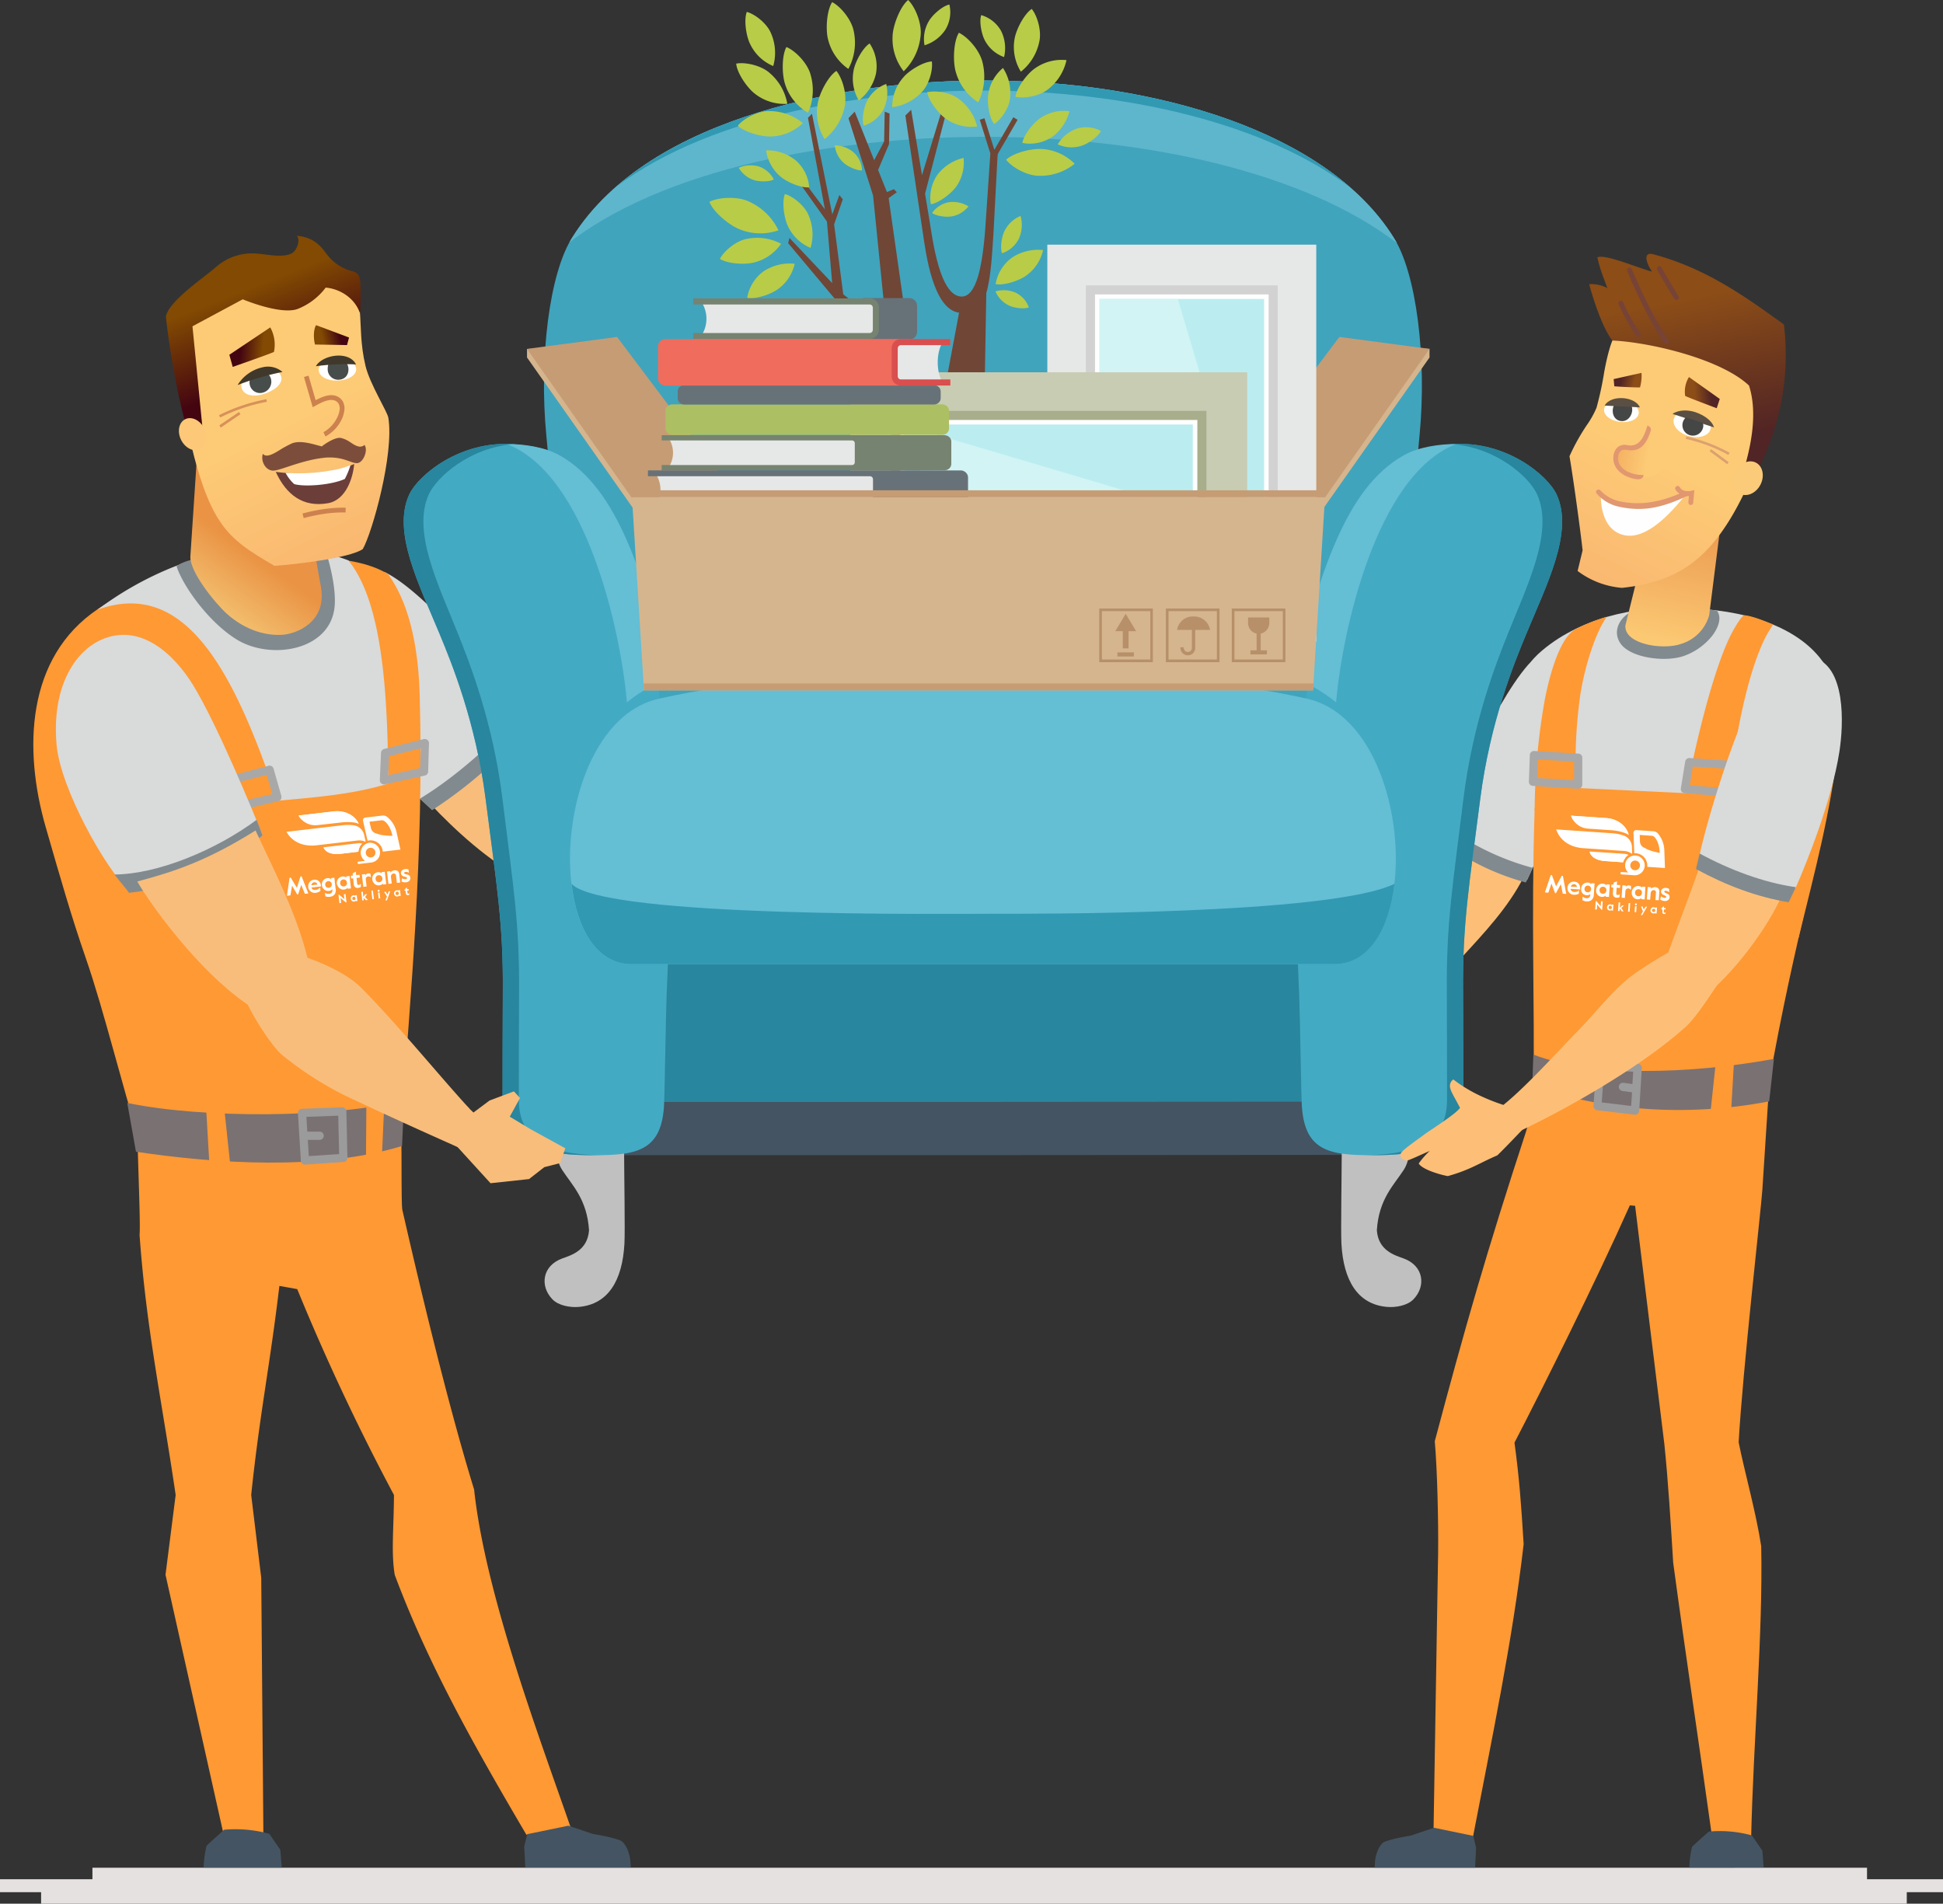 <svg xmlns="http://www.w3.org/2000/svg" xmlns:xlink="http://www.w3.org/1999/xlink" viewBox="0 0 743.09 728.11"><rect x="0" y="0" width="743.09" height="728.11" fill="#333333" stroke="none"/><defs><style>.cls-1{fill:#e5e1e0;}.cls-1,.cls-10,.cls-11,.cls-12,.cls-13,.cls-14,.cls-15,.cls-17,.cls-18,.cls-19,.cls-2,.cls-20,.cls-21,.cls-22,.cls-23,.cls-24,.cls-25,.cls-26,.cls-27,.cls-28,.cls-29,.cls-3,.cls-30,.cls-31,.cls-32,.cls-33,.cls-34,.cls-35,.cls-36,.cls-37,.cls-38,.cls-39,.cls-4,.cls-40,.cls-41,.cls-42,.cls-43,.cls-44,.cls-45,.cls-46,.cls-47,.cls-48,.cls-49,.cls-5,.cls-54,.cls-58,.cls-59,.cls-6,.cls-60,.cls-61,.cls-62,.cls-63,.cls-64,.cls-7,.cls-8,.cls-9{fill-rule:evenodd;}.cls-2{fill:#fdbf78;}.cls-3{fill:#d9dada;}.cls-4{fill:#818a8f;}.cls-5{fill:#f93;}.cls-6{fill:#445462;}.cls-7{fill:url(#Adsız_degrade);}.cls-8{fill:url(#Adsız_degrade_8);}.cls-52,.cls-9{fill:#fefefe;}.cls-10{fill:url(#Adsız_degrade_6);}.cls-11{fill:#fccb79;}.cls-12{fill:#764336;}.cls-13{fill:#e19770;}.cls-14{fill:url(#Adsız_degrade_4);}.cls-15,.cls-16{fill:#dca070;}.cls-17{fill:#5a4f42;}.cls-18{fill:#454646;}.cls-19{fill:url(#Adsız_degrade_6-2);}.cls-20{fill:url(#Adsız_degrade_6-3);}.cls-21{fill:#a8a8a9;}.cls-22{fill:#7a7172;}.cls-23{fill:#9b9b9c;}.cls-24{fill:#f8bd7a;}.cls-25{fill:url(#Adsız_degrade_7);}.cls-26{fill:url(#Adsız_degrade_8-2);}.cls-27,.cls-66{fill:#fff;}.cls-28{fill:#474d4a;}.cls-29{fill:#6b3e39;}.cls-30{fill:#d89159;}.cls-31{fill:#40382a;}.cls-32{fill:url(#Adsız_degrade_11);}.cls-33{fill:url(#Adsız_degrade_11-2);}.cls-34{fill:url(#Adsız_degrade_11-3);}.cls-35{fill:#fdc878;}.cls-36{fill:#7d4d3b;}.cls-37{fill:#cc814e;}.cls-38{fill:#40a4bd;}.cls-39{fill:#5eb6cc;}.cls-40{fill:#3299b3;}.cls-41{fill:#28869e;}.cls-42{fill:silver;}.cls-43{fill:#43aac4;}.cls-44{fill:#64bed4;}.cls-45{fill:#d5b58e;}.cls-46{fill:#c69c74;}.cls-47{fill:#704636;}.cls-48{fill:#cac4ba;}.cls-49{fill:#b8cc48;}.cls-50,.cls-58{fill:#e6e7e7;}.cls-51{fill:#d2d2d3;}.cls-53{fill:#bbedf0;}.cls-54{fill:#d2f4f5;}.cls-55{fill:#c8ccb3;}.cls-56{fill:#a8ae8c;}.cls-57,.cls-60{fill:#677278;}.cls-59{fill:#768370;}.cls-61{fill:#adbf63;}.cls-62{fill:#f06c5d;}.cls-63{fill:#d94e4e;}.cls-64{fill:#b7906a;}.cls-65{isolation:isolate;}</style><linearGradient id="Adsız_degrade" x1="645.7" y1="528.9" x2="635.91" y2="482.41" gradientTransform="matrix(1, 0, 0, -1, 0, 727.89)" gradientUnits="userSpaceOnUse"><stop offset="0" stop-color="#eb9a50"/><stop offset="1" stop-color="#fcc973"/></linearGradient><linearGradient id="Adsız_degrade_8" x1="598.45" y1="484.96" x2="634.56" y2="554.42" gradientTransform="matrix(1, 0, 0, -1, 0, 727.89)" gradientUnits="userSpaceOnUse"><stop offset="0" stop-color="#f8b06e"/><stop offset="1" stop-color="#fdcb76"/></linearGradient><linearGradient id="Adsız_degrade_6" x1="659.39" y1="536.97" x2="640.23" y2="636.3" gradientTransform="matrix(1, 0, 0, -1, 0, 727.89)" gradientUnits="userSpaceOnUse"><stop offset="0" stop-color="#512425"/><stop offset="0.22" stop-color="#512425"/><stop offset="0.77" stop-color="#8c4d17"/><stop offset="1" stop-color="#8c4d17"/></linearGradient><linearGradient id="Adsız_degrade_4" x1="619.18" y1="556.82" x2="630.9" y2="554.64" gradientTransform="matrix(1, 0, 0, -1, 0, 727.89)" gradientUnits="userSpaceOnUse"><stop offset="0" stop-color="#f5b262"/><stop offset="1" stop-color="#fdcb76"/></linearGradient><linearGradient id="Adsız_degrade_6-2" x1="656.79" y1="578.25" x2="645.57" y2="577.17" xlink:href="#Adsız_degrade_6"/><linearGradient id="Adsız_degrade_6-3" x1="618.16" y1="583.91" x2="627.29" y2="581.44" xlink:href="#Adsız_degrade_6"/><linearGradient id="Adsız_degrade_7" x1="93.41" y1="518.09" x2="74.95" y2="492.39" gradientTransform="matrix(1, 0, 0, -1, 0, 727.89)" gradientUnits="userSpaceOnUse"><stop offset="0" stop-color="#ea9344"/><stop offset="1" stop-color="#f4ca79"/></linearGradient><linearGradient id="Adsız_degrade_8-2" x1="147.22" y1="496.98" x2="110.23" y2="569.83" xlink:href="#Adsız_degrade_8"/><linearGradient id="Adsız_degrade_11" x1="88.95" y1="595.88" x2="103.99" y2="594.29" gradientTransform="matrix(1, 0, 0, -1, 0, 727.89)" gradientUnits="userSpaceOnUse"><stop offset="0" stop-color="#440511"/><stop offset="0.21" stop-color="#440511"/><stop offset="0.77" stop-color="#824a02"/><stop offset="1" stop-color="#824a02"/></linearGradient><linearGradient id="Adsız_degrade_11-2" x1="132.13" y1="601.09" x2="120.58" y2="598.13" xlink:href="#Adsız_degrade_11"/><linearGradient id="Adsız_degrade_11-3" x1="111.75" y1="573.9" x2="89.57" y2="630.34" xlink:href="#Adsız_degrade_11"/></defs><title>Varlık 1</title><g id="katman_2" data-name="katman 2"><g id="katman_1-2" data-name="katman 1"><g id="People"><g id="_6" data-name=" 6"><polygon class="cls-1" points="743.09 723.71 729.24 723.71 729.24 728.11 15.72 728.11 15.72 723.71 0 723.71 0 718.76 35.35 718.76 35.35 714.36 714.03 714.36 714.03 718.76 743.09 718.76 743.09 723.71"/><path class="cls-2" d="M508.35,402.48l-5.94,4.89c-1.52,1.51-4.07,6.62-5.46,7.64-6.75,3.81-12.86,8.15-21.09,11.41-2.63-.14-10-1.38-11.59-3.59a32.09,32.09,0,0,1,3.66-5.23c-2.15,1.19-7.4,4.45-8.28,4.59-2.26-.05-3-1.53-2.54-2.61.68-1.54,6.76-6.68,8.22-8.08,3.58-3.42,8.51-6.43,11.2-9a3.69,3.69,0,0,0-.58-1.82c-1.82-1.34-4.41-2.26-5.62-3.08-1.59-1.09-1.54-2.29-1.49-3.57,3,.32,10.42.76,15.88,1.17,5.66.42,8.39,1.52,12.23,2.35l7.8-7.34Z"/><path class="cls-3" d="M656.57,233.47c-20.84-2.52-41.47-.64-59.16,9.87-3.65,2.17-9.21,6.24-11.77,9.66-9.46,25.58-1.46,61.92,3.77,94.38-.15,23.64-.11,47.78.15,71.9,25.2,8.84,54.23,2.79,84.42.7,3.34-36.53,13-53.15,18.21-81.78,2.71-14.94,14-49.18,10.53-71.34C699.35,245.43,677.6,236,656.57,233.47Z"/><path class="cls-4" d="M656.7,233.65a127.29,127.29,0,0,0-19.93-2.49,118.09,118.09,0,0,0-11.92,2.41c-5.21,2-8.52,7.79-5,12.68,4,5.51,17.33,7.11,24.28,4.58a24.19,24.19,0,0,0,10.64-7.6C657.09,240.26,658.61,236.37,656.7,233.65Z"/><path class="cls-5" d="M687.85,358.73C694,333.58,700.1,311,703,285.32l-24.1,60.1Z"/><path class="cls-2" d="M582.75,335.39c-5.82,11.57-15.23,21.55-24,31.07l-19-12.53c3.16-8.59,8-22.47,13.24-33.33C559,322.62,572.55,326.86,582.75,335.39Z"/><path class="cls-3" d="M586.87,251.76c-7.59,27.87,5.1,57.79,6.27,64.12-3.38,8.46-8.26,18.86-9.13,20.72-13.74-2.42-27.62-10.12-34.18-17.61C555.3,306.76,573.84,263.64,586.87,251.76Z"/><path class="cls-5" d="M654.71,702.16l15,.84c.86-37.45,4.53-77.89,3.86-111.6-2-13.09-6.48-28.91-8.63-39.75,1.52-27.46,8.63-89.7,9.07-96.67l2.8-43.25-56.9.18,2.06,49,3.37.28,11.17,91c1.5,14.43,2.46,30.37,3.39,45.46C644.73,633.51,649.61,665.53,654.71,702.16Z"/><path class="cls-5" d="M634.89,411.91l-.78,48.92-10.67-.07c-12.87,28.94-34.16,71.62-44.23,91,1.91,14.22,2.55,23.58,3.5,38.83-4.24,37-12.34,75.22-19.49,112.54l-15-1.12L550,594.24c.15-12.47-.32-32.15-1.28-43,11.57-43.51,19.9-72.67,34.92-118.5,2.28-7.41,2.64-14.15,3.25-21.43Z"/><path class="cls-5" d="M586.92,309.17c-1.39,45.17.06,69.94-.44,111.26,24.69,15.51,54.75,12.93,88,5.7,5.39-32,9.86-52.09,15.25-75.78C678.9,336.77,673,323.51,667.6,304.46L597,301.09Z"/><path class="cls-2" d="M499.85,410.71c18.29-10.92,36.44-18.36,51.62-35.07a122,122,0,0,0,11.19-15,31.2,31.2,0,0,0-19.16-12c-3.72,2.46-8.94,5.68-12,8.41-7,6.24-12.85,13.53-20.6,23.36s-9.13,11.3-17.18,19C493.27,403.84,496.26,409.06,499.85,410.71Z"/><path class="cls-5" d="M614.55,235.87a69.2,69.2,0,0,0-12.17,4.88c-6.43,3.71-10.3,20-11.66,27.3a248.57,248.57,0,0,0-3.8,42l16.93-.91c-1.66-11.05-1.82-25.36.29-41.7,1.2-9.33,5.26-24.39,10.41-31.59Zm63.56,3c-1.92-.77-7.78-3.39-11.16-3.55-1.32,1-3.13,4.11-3.9,5.46-8.43,14.71-17.14,54.6-19.19,69l16.52,1c1.63-18.08,6.25-50.06,14.84-67.09C675.9,242.37,677.38,240,678.11,238.87Z"/><path class="cls-6" d="M525.89,711.6c.22-1.76,1-5.06,3.13-6.93,2.61-1.37,10.48-2.6,10.48-2.6l8.94-3,15,3.1,1.08,4.51c-.14,2.4-.26,5.1-.38,7.63h-38.4Z"/><path class="cls-6" d="M540.06,702.43l4.17,6.85h3.66l-5.51-7.62-2.32.77Zm5-1.67,2.16-.79,8.76,9.31h-5.37Z"/><path class="cls-6" d="M646.09,714.3a36.91,36.91,0,0,1,1-7.9c1.84-1.85,4.19-3.81,6.38-5.86A45.88,45.88,0,0,1,670,702l4,5.82.51,6.46Z"/><path class="cls-6" d="M667.89,705.46c-6.51-1.5-10-1.73-15.68-.28l3.14-2.87a31.24,31.24,0,0,1,11.79.82Z"/><path class="cls-7" d="M621.63,239.19l10.86-43.85,27-6.1-5.81,46a15.92,15.92,0,0,1-10.9,11.08C635.74,248.7,621.06,246.37,621.63,239.19Z"/><path class="cls-8" d="M600.25,174.48c.89,5.37,1.93,12.43,2.85,19.17.9,6.52,1.7,12.73,2.16,16.84l-1.91,7.89a32.43,32.43,0,0,0,17,6.46c23.4-2.6,37.74-12.1,52.35-49.26,5.48-33.63-10.52-53.45-44.45-52.43-5.84.49-8.89,1.57-11.24,6.31-1.38,2.81-2.77,8.71-3.53,13.1a125.21,125.21,0,0,1-2.9,13.39A34.43,34.43,0,0,1,607,162.4,80.68,80.68,0,0,0,600.25,174.48Z"/><path class="cls-9" d="M644.7,189.17c-4.76,1.75-8.34,3.71-16.37,4.52-5.82.59-10.53-.54-16.09-4,0,0-.59,12.93,8.93,15C629.54,206.52,638.75,196.63,644.7,189.17Z"/><path class="cls-10" d="M668.89,147.45c-10.87-10.21-37.79-16.52-52.22-17.21-2.68-3.06-6.35-12.12-8.9-21.55a13,13,0,0,1,6.93,1.49c-1.05-3.18-2.69-6.57-3.8-11.78,3.25-1.29,15.81,4.22,20.91,5.47-2-2.82-3.82-7.77.52-6.61,21,5.57,36.76,17.43,49.92,26.84a95.87,95.87,0,0,1-10,55.58l-5.3-.05C669.91,169.75,672.15,157.48,668.89,147.45Z"/><path class="cls-11" d="M665.3,188.78c2.61,1.45,6.15,0,7.9-3.26s1.07-7.06-1.54-8.51-6.15,0-7.91,3.27S662.69,187.33,665.3,188.78Z"/><path class="cls-12" d="M626.41,128.9a.87.87,0,0,1-.63-.4A80.52,80.52,0,0,1,619,116.28a.94.94,0,0,1,1.73-.73,78.38,78.38,0,0,0,6.56,11.91.92.92,0,0,1-.24,1.28h0a.86.86,0,0,1-.66.15Zm10.79,2.63a1,1,0,0,0,.67-.16.93.93,0,0,0,.26-1.28l0,0c-7.31-10.59-13.88-26.85-14-27a.94.94,0,1,0-1.8.53.78.78,0,0,0,.05.14c.08.19,6.73,16.66,14.17,27.43a1,1,0,0,0,.63.4Zm3.8-16.79a.92.92,0,0,1-.66-.44c-5.64-9.3-6.54-11.07-6.58-11.14a1,1,0,0,1,.43-1.26.93.93,0,0,1,1.25.42h0c0,.09,1,1.92,6.5,11a.93.93,0,0,1-.3,1.28.9.9,0,0,1-.64.13Z"/><path class="cls-13" d="M619.24,193.82a15.63,15.63,0,0,1-8.63-5.08.94.94,0,0,1,.16-1.31h0a.93.93,0,0,1,1.32.18h0a14.54,14.54,0,0,0,7.81,4.23c7,1.38,13.74.43,21.08-2.49.91-.36,1.84-.76,2.78-1.19a1.73,1.73,0,0,1,1.52.07.86.86,0,0,1,.21,1.2,1,1,0,0,1-.21.21c-1,.5-2.47,1.17-3.41,1.56C634,194.46,627.5,195.6,619.24,193.82Z"/><path class="cls-13" d="M646.5,193.13a.94.94,0,0,1-.79-1l.21-2.41a5.3,5.3,0,0,1-5.15-2.49.94.94,0,0,1,1.65-.9c1.16,2.13,4.28,1.41,4.31,1.41l1.26-.3-.42,4.86a.93.93,0,0,1-1,.85Z"/><path class="cls-14" d="M630.71,163.15c-1.41,4.65-2.34,9.21-8.61,8-2.46-.48-3.87,1.16-4.12,3.3-.91,7.78,11.83,10.12,16.12,6.44,1.64-1.4,3.87-6.78,3.84-13Z"/><path class="cls-13" d="M625.55,183.23a14,14,0,0,1-3.35-1,9.93,9.93,0,0,1-3.5-2.51,6.79,6.79,0,0,1-1.63-5.39,4,4,0,0,1,.08-.5,4.81,4.81,0,0,1,1.5-2.75,4,4,0,0,1,3.2-.91l.43.07c4.88,1,6.56-3.5,7.79-7.53,1.4.76,1.55,1.28,1,2.77-1.49,4.15-3.68,7.67-9.17,6.56h-.29a2.21,2.21,0,0,0-1.78.47,3,3,0,0,0-.9,1.72.76.76,0,0,1-.06.36,5,5,0,0,0,1.2,4,8.18,8.18,0,0,0,2.86,2,13,13,0,0,0,3.78,1c.47.06,1.43.08,1.89.09C628.39,183.31,626.82,183.46,625.55,183.23Z"/><path class="cls-15" d="M661,174a61.29,61.29,0,0,0-16.28-6.14l.21-.94a62.93,62.93,0,0,1,16.56,6.25Z"/><rect class="cls-16" x="657" y="170.49" width="0.96" height="8.37" transform="translate(126.43 599.85) rotate(-53.56)"/><path class="cls-9" d="M654.18,164.18c-.73,2.54-4.45,3.71-8.32,2.61s-6.43-4.06-5.7-6.6,3.91-3.48,7.78-2.37S654.9,161.64,654.18,164.18Z"/><path class="cls-9" d="M626.71,158.1c-.25,2.23-3.43,3.71-7.09,3.28s-6.41-2.58-6.15-4.81,3.43-3.71,7.09-3.29S627,155.86,626.71,158.1Z"/><path class="cls-17" d="M655.52,163.46l-15.88-5.16c2.49-1.69,6.1-1.57,8.85-.62S654.61,160.56,655.52,163.46Z"/><path class="cls-18" d="M644.77,159.64a4,4,0,1,0,6.52,4.05,3.75,3.75,0,0,0,0-1.91Z"/><path class="cls-18" d="M617.36,154.73c-1.25,2.5-.48,5.89,2.55,6.3s5-3.11,4.1-5.67A21,21,0,0,1,617.36,154.73Z"/><path class="cls-17" d="M627.16,155.81l-13.47-.69C616.14,150.79,625.44,151.64,627.16,155.81Z"/><path class="cls-19" d="M657.72,152.58l-1.17,3.56s-9.95-3.72-12.06-4.7a10.61,10.61,0,0,1,1.44-7.23Z"/><path class="cls-20" d="M617.13,145l.25,2.75s5,.4,9.83.44a16.67,16.67,0,0,0,.58-5.58Z"/><path class="cls-21" d="M602,291.3l-13.84-.83-.26,7.09,14.1.89V291.3Zm-15.26-4.07,16.92,1h0a1.56,1.56,0,0,1,1.48,1.56V300.2a1.58,1.58,0,0,1-1.67,1.47l-17.29-1.1a1.56,1.56,0,0,1-1.47-1.62l.37-10.27a1.58,1.58,0,0,1,1.68-1.45Z"/><path class="cls-21" d="M646.17,289.93l16.66,1.12a1.55,1.55,0,0,1,1.45,1.64v0L663,303.37a1.59,1.59,0,0,1-1.75,1.39l-17-1.39a1.55,1.55,0,0,1-1.42-1.67v-.14l1.66-10.3a1.61,1.61,0,0,1,1.67-1.33ZM661,294.08l-13.59-.91-1.16,7.2,13.86,1.14Z"/><path class="cls-22" d="M586,415.24c25.77,9.21,57.91,12.29,90.62,6L678.43,405c-32.13,5.89-70.12,6.94-92-1.66Z"/><path class="cls-4" d="M551.78,314.69l-2.36,5.55a93.93,93.93,0,0,0,34.12,17.28l2.65-5.59C574.13,328.74,561.27,322.65,551.78,314.69Z"/><polygon class="cls-5" points="663.13 406.5 661.84 428.78 653.67 430.06 656.23 406.01 663.13 406.5"/><polygon class="cls-5" points="601.88 403.77 602.04 425.74 595.95 424.61 594.99 403.29 601.88 403.77"/><path class="cls-23" d="M627.9,408.52l-1,16.35a1.57,1.57,0,0,1-1.66,1.47h-.1l-14.35-1.71a1.58,1.58,0,0,1-1.38-1.72l1.12-15.23a1.57,1.57,0,0,1,1.68-1.46l14.23.65a1.58,1.58,0,0,1,1.5,1.63h0ZM623.83,423l.33-5.23-3.66-.51a1.57,1.57,0,0,1,.38-3.12h0l3.43.48.3-4.72-11.14-.5-.9,12.25Z"/><path class="cls-5" d="M594.8,315.91l56.65,1.6-1.35,40.3c-22.93,14.45-41.1,10.2-55.35-2.48Z"/><path class="cls-2" d="M683.72,336.79c-4.9,15.36-20.94,35.51-30,42.59-3.64.43-13.58-5-17.48-9.93,5.94-17.28,11.55-30.8,15-41.8C659.53,331.37,674.65,335.35,683.72,336.79Z"/><path class="cls-3" d="M693.13,251.38c12.92,3,12,25.6,10.32,36.23-2.89,18.54-12.46,42.32-16.81,52.21-10.19,1.16-25.83-2.6-37.49-8.81,2.76-14.8,12.34-45.18,19.05-59.58C673.8,259.39,681.9,248.74,693.13,251.38Z"/><path class="cls-4" d="M650,326.44c-.58,2.49-1,4.53-1.38,5.93,11.45,6.26,23.44,10.76,35.44,12.71l2.76-5.76C674.48,337.6,661.33,332.6,650,326.44Z"/><path class="cls-2" d="M579.81,433.28c19.31-9,47.83-25.26,64.65-40.33,4.19-3.75,9.16-11.69,12.24-16.13-3.08-5.46-9.46-10.48-17.82-12.94a144.57,144.57,0,0,0-14.11,8.8c-7.58,5.49-12.86,12.88-21.57,21.86s-20.23,21.81-29,28.68C573.27,427.5,576.41,431.26,579.81,433.28Z"/><path class="cls-24" d="M223.46,312.73c-6.82-13.45-22.82-36.5-33.09-50.76-9.32,11.07-26.29,27.72-34.71,35.21,12.09,15.3,45.61,49.51,67.3,43.24C228.33,334.3,228,321.66,223.46,312.73Z"/><path class="cls-3" d="M202.73,276.73a167.86,167.86,0,0,1-37.49,33L153.58,299c1.93-12.27,3.77-41.95-.19-63.21-1.2-6.44-3.43-12.88-6.48-17.09C163.59,226.66,192.66,262.68,202.73,276.73Z"/><path class="cls-4" d="M202.73,276.73a167.74,167.74,0,0,1-37.48,33.14l-4.64-4.41c12.61-7.62,27.91-20.64,38.52-33.41C200.63,274,201.6,275.25,202.73,276.73Z"/><path class="cls-5" d="M17.4,316.06c6.05,21,9.86,34.36,15.38,50.31,7,20.12,14.25,50.23,20.36,69.11,28.24.39,75.39,1.72,100.38-6.21,3.41-48.48,8.65-101.61,7-163.14-.37-13.93-2.55-33.4-12.09-46.51-14.08-9-44.95-7-66.22-3.82-13.5,2-31.2,8-44.77,17.14C9.93,251.45,9,286.71,17.4,316.06Z"/><path class="cls-5" d="M153.13,425.15c.72,4.79.18,35.14.75,37.62,5.37,23.5,16.72,72.21,27.44,106.91,4.28,39.88,24.8,94.33,37,129.45l-17,2.61c-20.26-34.46-37.51-65.1-50.36-99.41-1.4-8.56-.36-17.68-.29-30.54a862.89,862.89,0,0,1-37-78.74l-6.82-1.22c-3.69,31-7.53,48.89-10.78,79.94l3.84,31.7.82,97.93H85.47L63.3,602.3l3.88-30.52C62,536.3,55.9,508.07,53.37,472.22c.56-4.69-1.41-42.32-.86-53.07Z"/><path class="cls-22" d="M153.76,438.31C122.71,447.83,82,445,52,440.51l-3.33-18.67c29.18,6.07,78.79,5.74,105.87-.89Z"/><path class="cls-3" d="M37.32,233.18c33.38-12,52,22.8,68.83,73.1,11.69-1.16,28.11-2.13,42.39-6.6-.35-29.89-1.33-68.12-15.3-85.35-16.6-6.44-44.13-6.82-67.67,2.82A127,127,0,0,0,37.32,233.18Z"/><path class="cls-4" d="M124.54,210.78c-6.74-.56-49.12-.56-57,5.77A19.45,19.45,0,0,0,68.93,220C72.5,227.5,81,238.66,90.4,244.51c13.09,8.15,36,4.36,37.57-12.53C128.54,225.91,126.61,216.94,124.54,210.78Z"/><path class="cls-25" d="M122.77,224.7l-4.25-23.94L75.6,170.54l-2.79,42.21c-.39,5.94,9.68,18.15,13.88,21.94,6.22,5.59,13.68,8.46,21,8.12C113.46,242.55,125,237.86,122.77,224.7Z"/><path class="cls-26" d="M138.75,210c-4.88,3.43-25.65,5.86-33.78,6.42C86.33,205.52,79.8,201,71.16,161.79c-1.7-14.44-5.45-27.28-1.13-36.18,6.89-14.19,28.24-19.67,51.19-18.55,8.73.42,14.37,5.27,16.42,12.2.48,6,.17,12.39,2.15,20.71,1.66,6.92,8.34,17.43,8.73,19.82C150.78,173.61,142.4,203.62,138.75,210Z"/><path class="cls-27" d="M92.35,148.15c.64,2.77,3.82,3.8,8,2.7s7.87-3.91,7.23-6.67-4.59-4.12-8.8-3S91.71,145.39,92.35,148.15Z"/><path class="cls-27" d="M121.89,141.35c-.06,2.43,2.92,4.23,6.87,4.23s7.39-1.81,7.45-4.24-3.09-4.41-7-4.41S122,138.91,121.89,141.35Z"/><path class="cls-28" d="M101.81,142.5a4,4,0,0,1,1.86,2.59,4.31,4.31,0,0,1-3.15,5.08,4,4,0,0,1-4.94-2.76l-.06-.24a4.35,4.35,0,0,1,.27-2.64C97.53,143.83,99.87,143.27,101.81,142.5Z"/><path class="cls-28" d="M132.63,139c1.35,2.13.69,6.19-3.3,6.25a4,4,0,0,1-4-4,3.91,3.91,0,0,1,0-.49,5.26,5.26,0,0,1,.57-2.16A32.94,32.94,0,0,1,132.63,139Z"/><path class="cls-29" d="M105.46,180.46s17,2.81,30-3c-.44,5.11-3,13.71-10,15C115.84,194.16,109.47,189.2,105.46,180.46Z"/><path class="cls-27" d="M112.52,185.15a15.45,15.45,0,0,1-3.31-4.31,69.15,69.15,0,0,0,17-.84,33.67,33.67,0,0,0,7.83-2.09,28.76,28.76,0,0,1-2.16,5.27C127,185.45,116.64,186.33,112.52,185.15Z"/><path class="cls-30" d="M84.21,159.68a67.8,67.8,0,0,1,17.85-6l-.16-1a69.33,69.33,0,0,0-18.16,6.12Z"/><polygon class="cls-30" points="84.42 163.54 91.96 158.43 91.4 157.58 83.86 162.69 84.42 163.54"/><path class="cls-31" d="M120.81,140.07a83.82,83.82,0,0,1,15.35-.69C133.39,133.93,123.22,135.74,120.81,140.07Z"/><path class="cls-32" d="M87.71,135.69,89,140.33s13-4.52,15.77-5.72a13.63,13.63,0,0,0-1.41-9.39Z"/><path class="cls-33" d="M133.49,129.09l-.77,2.89-12.26-.21c-.62-2.39-.6-5.74.41-7.41Z"/><path class="cls-34" d="M113.53,90.19c1.47,1.6,0,5.36-1.61,6.47-3.16,2.12-9.57.66-13.31.37a20.82,20.82,0,0,0-15.56,4.73c-5,4.4-18.26,13.18-19.61,19.22a286.54,286.54,0,0,0,8.69,45.54l5.29-3L73.61,124.8l19.22-10.32s14.28,6,20.88,3.73A24.75,24.75,0,0,0,124.56,110c4.89.41,10.93,3.5,13.14,9.86a109.07,109.07,0,0,0,.14-11c-.08-4.45-1.72-4.78-4.08-5.41a17.41,17.41,0,0,1-9-6.52C122.43,93.77,119.71,90.72,113.53,90.19Z"/><path class="cls-35" d="M77.21,171.37c-2.16,1.7-5.49.7-7.44-2.24s-1.76-6.68.4-8.38,5.49-.7,7.44,2.24S79.37,169.67,77.21,171.37Z"/><path class="cls-31" d="M90.88,147.26a106.68,106.68,0,0,1,17.16-5,8.56,8.56,0,0,0-7.5-1.81A14.91,14.91,0,0,0,90.88,147.26Z"/><path class="cls-36" d="M124.87,175c-9,.74-17.5,4.94-20.28,5-2.93.08-5-3.52-4.06-6.43,1.18,1.47,3.59.35,6.37-1.4a39.93,39.93,0,0,1,4.9-2.65c3.42-1.19,7.86.36,11.28,1.22,1.45-1.22,5.37-3.66,7.27-3.23,3.35.76,4.41,2.79,7,3.3.55.11,1.82-.18,2-.68,1.57,1.92-.35,6.86-2.74,7S131.63,174.66,124.87,175Z"/><path class="cls-37" d="M118,143.68l2.72,9.39c2.43-1.28,5.64-2.71,8.29-1.43a4.7,4.7,0,0,1,2.22,2.14,5.75,5.75,0,0,1,.46,3.22,11.13,11.13,0,0,1-1,3.39,14.87,14.87,0,0,1-6.2,6.55l-.8-1.63A12.76,12.76,0,0,0,129,159.6a9.23,9.23,0,0,0,.88-2.8,3.9,3.9,0,0,0-.29-2.21,2.81,2.81,0,0,0-1.38-1.32c-2.16-1-5.39.71-7.55,1.89l-1.06.58-3.35-11.56Z"/><path class="cls-37" d="M132.17,196a49.42,49.42,0,0,0-7.88.48,68.74,68.74,0,0,0-8.14,1.68l-.47-1.75a68.1,68.1,0,0,1,8.36-1.72,49.67,49.67,0,0,1,8.17-.5Z"/><path class="cls-6" d="M241.05,711.46c-.23-1.85-1-5.32-3.29-7.28-2.75-1.44-11-2.74-11-2.74l-9.4-3.16-15.74,3.25-1.14,4.74c.16,2.53.28,5.37.4,8h40.38Z"/><polygon class="cls-6" points="226.15 701.82 221.77 709.02 217.92 709.02 223.71 701.01 226.15 701.82"/><polygon class="cls-6" points="220.91 700.07 215.08 709.02 209.43 709.02 218.64 699.23 220.91 700.07"/><path class="cls-6" d="M77.88,714.3A38.12,38.12,0,0,1,79,706c1.94-2,4.41-4,6.71-6.17A48.26,48.26,0,0,1,103,701.39l4.22,6.12.53,6.79Z"/><path class="cls-6" d="M100.8,705c-6.85-1.57-10.52-1.81-16.48-.28l3.3-3a33,33,0,0,1,12.39.86Z"/><path class="cls-21" d="M160.89,286.22l-12.08,3-.32,7.3,12.19-2.75.21-7.56Zm-14,.24,15.23-3.79a1.48,1.48,0,0,1,.42,0,1.56,1.56,0,0,1,1.52,1.6h0l-.31,10.8a1.57,1.57,0,0,1-1.23,1.54L147.22,300a1.19,1.19,0,0,1-.46,0,1.57,1.57,0,0,1-1.5-1.64h0l.46-10.47a1.57,1.57,0,0,1,1.2-1.43Z"/><path class="cls-21" d="M102,296.35l-15.37,4,1,7.22,16.54-3.85ZM84.45,297.7l18.16-4.78a1.58,1.58,0,0,1,2,1l0,.05,3,10.49v.07a1.57,1.57,0,0,1-1.17,1.89h0L86.6,311.06h-.15a1.57,1.57,0,0,1-1.76-1.35h0L83.3,299.5A1.58,1.58,0,0,1,84.45,297.7Z"/><polygon class="cls-5" points="78.87 424.45 80.16 446.74 88.33 448.02 85.77 423.97 78.87 424.45"/><polygon class="cls-5" points="140.12 421.73 139.96 443.69 146.05 442.57 147.01 421.25 140.12 421.73"/><path class="cls-23" d="M117.18,427.17l.34,5.64h4.72a1.58,1.58,0,0,1,0,3.16h-4.52l.38,6.21,11.6-.79-.34-14.67Zm-2.12,16.77-1.12-18.22a1.57,1.57,0,0,1,1.51-1.63h0l15.42-.57a1.59,1.59,0,0,1,1.6,1.54l.4,17.69a1.58,1.58,0,0,1-1.47,1.68l-14.68,1a1.57,1.57,0,0,1-1.66-1.48Z"/><path class="cls-5" d="M152.65,314.3,96,324.07l1.35,42.67c18.22,6.33,33.71,6.9,53.58-10.11Z"/><path class="cls-24" d="M90.6,367.9c-2.57,8.34,11.77,30.89,17.32,35.63a130.9,130.9,0,0,0,24,15.48c14.15,6.7,29.78,13.8,44.34,20.26L179.52,424c-11-11.94-28.28-33.14-41.56-46.38-4.5-4.49-12.67-8.61-20.8-11.47C106.36,362.33,96.23,363.18,90.6,367.9Z"/><path class="cls-3" d="M73.83,262c9.46,15.45,23.51,49.67,26.6,57.52-15.58,11.58-34.46,20.1-50.7,21.7-9.57-9.1-26.66-39.79-28.1-56.41-1.88-21.67,6.67-35.31,16.82-40C53.56,237.87,66.62,250.27,73.83,262Z"/><path class="cls-4" d="M98.14,313.57c1,2.52,1.74,4.58,2.29,6-15.58,11.58-34.84,20.31-51.08,21.91-1-1.52-3.12-3.75-5.54-7C60.58,334.33,82.73,325,98.14,313.57Z"/><path class="cls-24" d="M97.73,317.63c6,13,15.9,32,19.86,48.79,2.78,11.85.21,16.45-8.7,23-4.46,1.2-9.18-1.75-14.93-5.72-17.87-12.31-36.18-37.29-41.45-46.55C67.21,333.23,79.45,329.06,97.73,317.63Z"/><path class="cls-38" d="M219.07,90.49c-9.08,13.79-12.93,46.91-10.14,75.93,2.66,27.66,11.37,140.45,27.36,140.36H515.54c16,.09,24.7-112.7,27.37-140.36,2.79-29-1.07-62.14-10.14-75.93-25.26-39.88-90.2-59.58-156-59.7C326.29,30.7,248.85,43.47,219.07,90.49Z"/><path class="cls-39" d="M219.07,90.49c-.46.7-.91,1.45-1.34,2.24,40.79-31.33,110.89-40.47,159.18-40.4,61.28.1,121.93,13.53,157.31,40.61-.47-.87-1-1.69-1.45-2.45-25.26-39.88-90.2-59.58-156-59.7C326.29,30.7,248.85,43.47,219.07,90.49Z"/><path class="cls-40" d="M516.55,71.82c-31.25-27.37-85.22-40.93-139.76-41-42.86-.08-105.14,9.11-141.2,40.66C273.42,43,334.34,34.56,376.82,34.64,430.52,34.73,483.68,47,516.55,71.82Z"/><path class="cls-6" d="M519,441.71c18,0,25.07-16.9,25.07-24.81v-94c-93.3,0-242.89.11-336.19.11v94c0,7.91,7,24.8,25.06,24.81C309.52,441.88,442.32,441.78,519,441.71Z"/><path class="cls-41" d="M518.34,421.36c18,0,25.06-16.91,25.06-24.82v-94c-93.3,0-242.89.1-336.2.1v94c0,7.9,7,24.79,25.07,24.81C308.86,421.53,441.66,421.42,518.34,421.36Z"/><path class="cls-42" d="M526.57,470.55c.54,7.77,6.88,9.56,10.18,10.75,7.77,2.8,8.71,10.62,3.79,15.68-2.26,2.33-6.67,3.19-10.15,2.87-11.16-1-16.6-10.08-17.37-24.18-.27-5,.1-25.5.14-37.37,0-4.52-3.16-18.1,16.15-12.68,7.28,2,12.63,14,7.5,21.89-3.77,5.78-9.49,11.15-10.24,23Zm-301.3,0c-.55,7.77-6.89,9.56-10.18,10.75-7.77,2.8-8.72,10.62-3.79,15.68,2.25,2.33,6.67,3.19,10.15,2.87,11.15-1,16.59-10.08,17.36-24.18.28-5-.1-25.5-.14-37.37,0-4.52,3.16-18.1-16.14-12.68-7.28,2-12.63,14-7.51,21.89,3.77,5.78,9.49,11.15,10.25,23Z"/><path class="cls-43" d="M253.91,423.54c.32-4.35.7-34.49,1.05-43,1.15-27.83,2-50.93-.92-93.54-2.11-31.13-6.9-59.56-14.64-77.73-14-32.94-25.2-38-42.86-39.35-20.41-1.58-36.63,11.78-40.07,19.32-6.53,14.3,3.82,34.3,11.66,53.24,4.58,11.08,13.82,33.54,17.61,63.25,4.2,32.92,6.77,47.53,6.56,73.44-.06,7.15-.11,36.75-.09,41.68.06,18.79,18.5,21,34.46,21,16.22,0,26-1.3,27.24-18.3Zm244,0c-.32-4.35-.7-34.49-1.05-43-1.15-27.83-2-50.93.91-93.54,2.11-31.13,6.91-59.56,14.65-77.73,14-32.94,25.2-38,42.86-39.35,20.41-1.58,36.63,11.78,40.07,19.32,6.52,14.3-3.82,34.3-11.66,53.24-4.59,11.08-13.83,33.54-17.62,63.25-4.19,32.92-6.77,47.53-6.55,73.44.06,7.15.1,36.75.09,41.68-.06,18.79-18.5,21-34.46,21-16.15,0-26-1.31-27.22-18.31Z"/><path class="cls-44" d="M241.59,368.75c-35,0-30.66-92.19,10.28-101.5,63.48-14.42,184.64-14.42,248.11,0,40.91,9.3,45.23,101.5,10.28,101.5Z"/><path class="cls-40" d="M241.59,368.75c-13.38,0-21-13.51-23-30.7,12.49,13.2,146.75,11.4,161.84,11.44,14.63,0,128.29.46,152.87-11.44-2,17.19-9.64,30.7-23,30.7Z"/><path class="cls-44" d="M193.75,169.81c30.73,11.75,43.76,72.2,46,98.83,6.24-5.09,12.36-7.74,16.68-10.39-10.65-37.92-19.6-71.25-42.43-84.1-5.78-3.24-13.78-4.33-20.2-4.34Zm363.24,0c-30.73,11.75-43.76,72.2-46,98.83-6.24-5.09-12.36-7.74-16.68-10.39C505,220.33,514,187,536.83,174.15c5.74-3.24,13.74-4.33,20.17-4.34Z"/><path class="cls-41" d="M196.34,169.89c-20.32-1.48-36.45,11.81-39.87,19.33-6.53,14.3,3.82,34.3,11.66,53.24,4.58,11.08,13.82,33.54,17.61,63.25,4.2,32.92,6.77,47.53,6.56,73.44-.06,7.15-.11,36.75-.09,41.68.06,18.79,18.5,21,34.46,21h2.76c-14.84-.24-30.94-3.13-31-21,0-4.93,0-34.53.08-41.68.21-25.91-2.28-40.52-6.33-73.44-3.66-29.71-12.59-52.17-17-63.25-7.57-18.94-17.57-38.94-11.26-53.24,3-6.73,15.73-18.07,32.43-19.33Zm359.16,0c20.31-1.48,36.44,11.81,39.87,19.33,6.52,14.3-3.82,34.3-11.66,53.24-4.59,11.08-13.83,33.54-17.62,63.25-4.19,32.92-6.77,47.53-6.55,73.44.06,7.15.1,36.75.09,41.68-.06,18.79-18.5,21-34.46,21h-2.76c14.83-.24,30.94-3.13,31-21,0-4.93,0-34.53-.08-41.68-.21-25.91,2.27-40.52,6.33-73.44,3.66-29.71,12.59-52.17,17-63.25,7.58-18.94,17.57-38.94,11.27-53.24C585,182.49,572.2,171.15,555.5,169.89Z"/><path class="cls-45" d="M506,194.6l40.71-57.87v-3.28l-34.46-1.3-47,62.35,40.67.1Zm-263.74,0-40.71-57.87v-3.27l34.5-1.31L283,194.5Z"/><path class="cls-46" d="M506,191.32l40.71-57.87-34.47-4.58-46.91,62.35Zm-263.74,0-40.71-57.87L236,128.87l46.91,62.35Z"/><path class="cls-47" d="M319,85.84l3.32-9.61L321,74.59,318.3,82l-7.77-38.51L309,45.08l6.48,35-8.09-10.8-1.6.71,10.47,14.74,2,23.53L301.92,91l-.49,2L320,115.15l18.71,17.77,1,45H354.4c-5.08-35.65-10.6-74.47-14.54-102.16L343,73.51l-1.15-1.15-2.65,1.09L335.82,65,340,55.12l.21-11.69-1.86-.73-.23,11.44-3.8,7.12-7.45-18.57-2.38,2.52,9.41,29.55,4.48,44.51.12,5.81-16-12.5Zm55.7-40.05,1.8-.56,3.79,12.07,7.25-12.47,1.63,1-7.59,13.08-.12,1.54-1.47,28c-.5,7.6-.95,17.45-2.79,23.6l-1.14,65.88-20.2,0,10.93-58.34c-10-1.35-12.7-22.74-13.87-30.61l-6.67-44.81L348.47,42l4.14,25,7.2-23.55,1.83.5-7.86,30.13,1.69,10.21c1.21,7.3,3.81,28.7,12.1,29.13,3,.16,5-2.91,6.43-7.55,2.22-7.4,2.8-18.31,3.1-22.72l1.65-24.45Z"/><polygon class="cls-48" points="383.95 247.82 331.44 247.82 327.77 176.73 387.62 176.73 383.95 247.82"/><path class="cls-49" d="M330.31,48.06h0c-.85-2.47.11-7.44,1.47-9.81a13.3,13.3,0,0,1,7.16-6.14,14.59,14.59,0,0,1-1.09,9.83A12.8,12.8,0,0,1,330.31,48.06Zm49.91-.64h0C378.28,45,377.38,39,378,35.77A16,16,0,0,1,383.59,26a17.41,17.41,0,0,1,2.69,11.54c-.31,3.61-3.31,8.16-6.06,9.9Zm4.6,13.7h0c2.42,3.1,8.23,6.16,12.62,6.12A21,21,0,0,0,411,62.64,19.25,19.25,0,0,0,398.54,57c-3.93-.32-11,1.46-13.72,4.08ZM391,54.67h0c.48-3.09,4.25-7.81,7-9.58a15.91,15.91,0,0,1,11-2.54,17.51,17.51,0,0,1-6.62,9.82A15.3,15.3,0,0,1,391,54.67ZM285.77,113.9h0c3.14.64,9.06-1.3,11.74-3.31a16.34,16.34,0,0,0,6.41-9.7,18.1,18.1,0,0,0-11.85,2.85A15.69,15.69,0,0,0,285.77,113.9ZM275.33,99h0c1.67-3.21,6.41-7,10.38-7.65a19.54,19.54,0,0,1,13,1.88,17.61,17.61,0,0,1-10.3,7.15c-3.49.94-10.2.52-13.09-1.38Zm-4-21.79h0c1.43,3.85,7.54,8.94,11.54,10.49a20.88,20.88,0,0,0,14.85.38A23,23,0,0,0,286.6,77.17c-4.28-2.12-11.43-1.86-15.27,0Zm28.86-3h0c-1.22,3-.33,9.35,1.21,12.42a16.75,16.75,0,0,0,8.6,8.19,18.46,18.46,0,0,0-.74-12.43c-1.4-3.56-5.79-7.25-9.08-8.18Zm-18-26.15h0c2.36-2.9,7.93-5.7,12.09-5.57a20,20,0,0,1,12.77,4.6,18.33,18.33,0,0,1-11.91,5.1c-3.72.22-10.42-1.6-13-4.13Zm-.63-23.73h0c.28,3.56,4.19,9.29,7.17,11.54a18.22,18.22,0,0,0,12.37,3.84,20,20,0,0,0-6.73-11.78C291.29,25.13,285.23,23.65,281.56,24.33ZM300.76,18c-1.84,3.33-1.74,10.71-.42,14.46a19.39,19.39,0,0,0,8.71,10.68,21.34,21.34,0,0,0,1-14.41C309,24.44,304.46,19.56,300.8,18Zm19.12,9.12h0c-3.19,2.08-6.57,8.64-7.17,12.57a19.45,19.45,0,0,0,2.66,13.52A21.37,21.37,0,0,0,323,40.94C324.06,36.64,322.38,30.22,319.88,27.12ZM332.62,16.6h0c-2.7,1.69-5.62,7.15-6.18,10.43a16.32,16.32,0,0,0,2,11.37A17.85,17.85,0,0,0,335,28.23a15.64,15.64,0,0,0-2.43-11.63ZM388.38,37h0c.41-3.43,4.43-8.79,7.41-10.84A17.64,17.64,0,0,1,407.88,23a19.38,19.38,0,0,1-7,11.1c-3.1,2.56-9,3.74-12.52,2.93ZM356,78.11h0a15.27,15.27,0,0,1,2.56-11.32,17.47,17.47,0,0,1,9.95-6.39,16.05,16.05,0,0,1-2.78,10.94C363.85,74,359,77.7,356,78.11Zm10.71-65.56h0c-2.09,3.39-2.34,11.09-1.15,15.05a20.31,20.31,0,0,0,8.56,11.56,22.29,22.29,0,0,0,1.71-15c-.93-4.53-5.39-9.84-9.12-11.64Zm-81.1-8h0c3.34.92,7.8,4.59,9.25,8.17a18.6,18.6,0,0,1,.86,12.54A17,17,0,0,1,287,17.08C285.37,14,284.42,7.65,285.61,4.55Zm69,30.75c3.36-.85,9.07.15,12.1,2.56a18.61,18.61,0,0,1,7,10.51A16.92,16.92,0,0,1,362,45.6c-2.9-1.91-6.88-7-7.36-10.27Zm40-31.9h0c-2.94,1.91-6.06,8-6.61,11.57a17.89,17.89,0,0,0,2.43,12.45,19.67,19.67,0,0,0,7-11.29c1-4-.56-9.88-2.86-12.73ZM356.43,23.5h0c-3.32.11-8.81,3.48-11,6.15A17,17,0,0,0,341.22,41a18.72,18.72,0,0,0,11.24-5.71c2.73-2.74,4.39-8.29,3.92-11.74ZM347.32,0c2.91,2.89,5.34,9.3,4.74,13.83a22,22,0,0,1-6.45,13.43,20,20,0,0,1-4.24-13.57C341.54,9.59,344.28,2.48,347.32,0Zm9.16,81.46c1.63,1.22,5.54,1.7,7.62,1.28a10.37,10.37,0,0,0,6.29-3.82,11.43,11.43,0,0,0-7.55-1.57,10,10,0,0,0-6.36,4.11Zm-47-9.84h0a15.3,15.3,0,0,0-5.24-10.35A17.44,17.44,0,0,0,293,57.5a16,16,0,0,0,5.37,9.93C300.82,69.6,306.4,72,309.48,71.62Zm-13.53-3c-1.78,1-5.72.92-7.72.21a10.42,10.42,0,0,1-5.7-4.66,11.4,11.4,0,0,1,7.7-.5,10,10,0,0,1,5.72,5ZM421,50.06h0a12.17,12.17,0,0,0-9.2-.85,14,14,0,0,0-7.28,6,12.71,12.71,0,0,0,9,.58c2.48-.72,6.44-3.46,7.51-5.7ZM329.67,65.14h0a9.87,9.87,0,0,0-3.19-6.86,11.41,11.41,0,0,0-7.23-2.69,10.42,10.42,0,0,0,3.29,6.58c1.54,1.47,5.11,3.13,7.13,3ZM318.26.81h0c3.5,1.84,7.56,7,8.3,11.36a21.07,21.07,0,0,1-2.11,14.19,19.34,19.34,0,0,1-7.76-11.27C315.69,11.28,316.17,4,318.26.81Zm44.81.85h0a12.85,12.85,0,0,1-1.49,9.67,14.79,14.79,0,0,1-8,6A13.4,13.4,0,0,1,355.28,8c1.38-2.37,5.2-5.73,7.78-6.26ZM375.3,5.79h0a12.84,12.84,0,0,1,7.61,6.13A14.81,14.81,0,0,1,384,21.83a13.38,13.38,0,0,1-7.24-6.18c-1.36-2.38-2.34-7.37-1.5-9.86Zm5.47,102.87h0c3.15.64,9.06-1.3,11.75-3.31a16.38,16.38,0,0,0,6.41-9.7,18,18,0,0,0-11.85,2.85A15.74,15.74,0,0,0,380.77,108.66Zm12.7,8.9h0a10,10,0,0,0-5.05-5.63,11.4,11.4,0,0,0-7.7-.48,10.38,10.38,0,0,0,5.06,5.34C387.67,117.79,391.58,118.31,393.47,117.56ZM383.23,96.87h0c-.82-2.13-.14-6.52,1-8.64a11.8,11.8,0,0,1,6.08-5.63,12.85,12.85,0,0,1-.63,8.66A11.16,11.16,0,0,1,383.23,96.87Z"/><rect class="cls-50" x="400.54" y="93.57" width="102.86" height="151.76"/><rect class="cls-51" x="415.3" y="109.14" width="73.35" height="120.6"/><rect class="cls-52" x="418.77" y="112.61" width="66.41" height="113.66"/><rect class="cls-53" x="420.5" y="114.35" width="62.94" height="110.19"/><polygon class="cls-54" points="483.07 224.45 450.45 114.35 420.5 114.35 420.5 171.59 476.71 224.45 483.07 224.45"/><rect class="cls-55" x="325.22" y="142.39" width="151.75" height="102.86"/><rect class="cls-56" x="340.79" y="157.15" width="120.6" height="73.35"/><rect class="cls-52" x="344.26" y="160.62" width="113.66" height="66.41"/><rect class="cls-53" x="346" y="162.36" width="110.19" height="62.94"/><polygon class="cls-54" points="346.09 162.72 456.19 195.35 456.19 225.29 398.95 225.29 346.09 169.09 346.09 162.72"/><rect class="cls-57" x="328.93" y="115.28" width="20.49" height="13.26" rx="1.69"/><path class="cls-57" d="M347.74,129.88H330.62a3,3,0,0,1-3-3h0V117a3,3,0,0,1,3-3h17.12a3,3,0,0,1,3,3h0v9.88a3,3,0,0,1-3,3Zm-17.12-13.26a.35.35,0,0,0-.35.35h0v9.88a.35.35,0,0,0,.35.35h17.12a.35.35,0,0,0,.35-.35h0V117a.35.35,0,0,0-.35-.35h0Z"/><path class="cls-58" d="M333.51,115.28H268.13a11.79,11.79,0,0,1,0,13.26h65.51l1.31-1.21v-10.5Z"/><path class="cls-59" d="M265.14,127.37h67.45a1.22,1.22,0,0,0,.86-.36,1.25,1.25,0,0,0,.36-.88v-8.45a1.23,1.23,0,0,0-1.22-1.23H265.14v-2.34h67.45a3.42,3.42,0,0,1,3.51,3.52v8.45a3.6,3.6,0,0,1-3.56,3.58h-67.4Z"/><path class="cls-58" d="M349,167.45H255.64a10.19,10.19,0,0,1,0,11.42h93.43l1.13-1v-9.05Z"/><path class="cls-59" d="M361.21,166.46a2.68,2.68,0,0,1,1.91.78,2.37,2.37,0,0,1,.7,1.67v8.51a2.41,2.41,0,0,1-.7,1.67,2.68,2.68,0,0,1-1.91.77H253.06v-2h72.8a1,1,0,0,0,.74-.3,1.08,1.08,0,0,0,.31-.76v-7.28a1.06,1.06,0,0,0-.31-.75,1,1,0,0,0-.74-.31h-72.8v-2Z"/><path class="cls-58" d="M353.79,181H250.64a11.22,11.22,0,0,1,0,12.62H353.91l1.25-1.15v-10Z"/><path class="cls-60" d="M367.33,179.92a2.91,2.91,0,0,1,2.1.86,2.59,2.59,0,0,1,.79,1.85V192a2.59,2.59,0,0,1-.79,1.85,2.91,2.91,0,0,1-2.1.86H247.8v-2.22h84.91a1.18,1.18,0,0,0,1.16-1.18v-8a1.17,1.17,0,0,0-.34-.83,1.15,1.15,0,0,0-.82-.34H247.8V179.9Z"/><path class="cls-61" d="M360.34,154.67a2.74,2.74,0,0,1,1.91.78,2.37,2.37,0,0,1,.7,1.67v6.78a2.33,2.33,0,0,1-.7,1.67,2.74,2.74,0,0,1-1.91.78H257.13a2.69,2.69,0,0,1-1.9-.78,2.34,2.34,0,0,1-.71-1.67v-6.78a2.34,2.34,0,0,1,.71-1.67,2.69,2.69,0,0,1,1.9-.78Z"/><path class="cls-60" d="M357.15,147.28a2.69,2.69,0,0,1,1.9.78,2.38,2.38,0,0,1,.71,1.67v2.55a2.38,2.38,0,0,1-.71,1.67,2.69,2.69,0,0,1-1.9.78H261.78a2.69,2.69,0,0,1-1.9-.78,2.34,2.34,0,0,1-.71-1.67v-2.55a2.34,2.34,0,0,1,.71-1.67,2.69,2.69,0,0,1,1.9-.78Z"/><path class="cls-58" d="M323.4,130.79h37.16c-2.57,4-2.58,11.62,0,15.58H323.28L322,145.22v-13Z"/><path class="cls-62" d="M254.54,129.69a3,3,0,0,0-2.11.86,2.66,2.66,0,0,0-.78,1.85v12.36a2.6,2.6,0,0,0,.78,1.84,3,3,0,0,0,2.11.86H363.41v-2.23H344.47a1.13,1.13,0,0,1-.81-.34,1.17,1.17,0,0,1-.34-.83v-11a1.2,1.2,0,0,1,.34-.84,1.13,1.13,0,0,1,.81-.34h18.94v-2.23Z"/><path class="cls-63" d="M363.41,145.14H344.54a1.18,1.18,0,0,1-.85-.36,1.23,1.23,0,0,1-.36-.87V133.24a1.23,1.23,0,0,1,.36-.87,1.18,1.18,0,0,1,.85-.36h18.87v-2.34H344.54a3.53,3.53,0,0,0-2.51,1.05,3.59,3.59,0,0,0-1,2.52v10.67a3.59,3.59,0,0,0,1,2.52,3.55,3.55,0,0,0,2.51,1h18.87Z"/><polygon class="cls-45" points="506.74 190.09 241.69 190.09 246.28 264.04 502.16 264.04 506.74 190.09"/><polygon class="cls-46" points="502.39 261.41 246.12 261.41 246.28 264.04 502.16 264.04 502.39 261.41"/><polygon class="cls-46" points="506.93 187.51 241.58 187.51 241.75 190.15 506.69 190.15 506.93 187.51"/><path class="cls-64" d="M471.6,232.74h20v20.53H471.09V232.74Zm19,1H472.11v18.49H490.6V233.74Zm-44.21-1h20v20.53H445.88V232.74Zm19,1H446.9v18.49h18.49V233.74Zm-44.48-1h20v20.53H420.4V232.74Zm19,1H421.42v18.49h18.49V233.74Zm-12.55,15.78v1.56h6.29v-1.56Zm-.87-8.13h2.9V248h2.23v-6.58h2.9l-4-6.67-4,6.67Zm30.62-.48h5.68a6.17,6.17,0,0,0-6.31-5.12,6.06,6.06,0,0,0-6.32,5.12h5.67v6.75a1.61,1.61,0,0,1-.91,1.57,1.74,1.74,0,0,1-.64.13,1.57,1.57,0,0,1-.64-.14,1.67,1.67,0,0,1-.93-1.65h-1.28a2.94,2.94,0,0,0,1.69,2.83,2.9,2.9,0,0,0,1.16.24,2.82,2.82,0,0,0,2.83-3v-6.75Zm20.21-2.59a4.06,4.06,0,0,0,3.26,4v6.41h-2.35v1.56h6.29v-1.56h-2.36v-6.41a4.07,4.07,0,0,0,3.27-4v-2.15h-8.11Z"/><path class="cls-2" d="M584.11,430.12c-2.68,2.77-9.2,9.65-11.48,11.78-7.12,3.06-10.38,5.55-18.91,7.92-2.6-.43-9.78-2.45-11.14-4.82a31.55,31.55,0,0,1,4.21-4.8c-2.28.95-7.85,3.62-8.73,3.67-2.24-.29-2.8-1.84-2.25-2.87.84-1.46,7.44-5.92,9-7.15s11.84-7.6,13.57-10.12c-1.83-3.57-3.44-6.05-3.72-7.48a3,3,0,0,1,1.16-3.39,54.2,54.2,0,0,0,9.37,5.81,75.93,75.93,0,0,0,10.19,4.07L578,422Z"/><polygon class="cls-24" points="171.82 416.65 181.07 425.51 187.23 420.91 196.54 417.42 198.87 419.96 196.81 423.72 194.96 427.1 202.94 431.91 216.2 439.19 214.25 444.84 208.16 446.41 202.33 450.96 187.6 452.55 174.9 438.62 161.6 431.22 171.82 416.65"/></g></g><g class="cls-65"><g class="cls-65"><path class="cls-66" d="M111.07,342.46l-1.33.16,1-6.92.44-.05,2.36,3.91,1.38-4.35.44,0,2.56,6.5-1.33.15-1.38-3.44L114,342.12l-.31,0-2-3.36Z"/></g><g class="cls-65"><path class="cls-66" d="M117.89,339.22a2.39,2.39,0,0,1,.51-1.83,2.35,2.35,0,0,1,1.65-.91,2.69,2.69,0,0,1,1.07.07,2.08,2.08,0,0,1,.82.47,2.53,2.53,0,0,1,.79,1.64l0,.37-3.64.43a1.32,1.32,0,0,0,.59.75,1.68,1.68,0,0,0,1,.17,2.54,2.54,0,0,0,1.63-.82l.14,0,.09,1.2a3.72,3.72,0,0,1-1.82.72,2.55,2.55,0,0,1-1.34-.18,2.56,2.56,0,0,1-1.53-2.06Zm1.19-.63,2.33-.27a1.1,1.1,0,0,0-.45-.67,1,1,0,0,0-.79-.19,1.17,1.17,0,0,0-.73.35A1.35,1.35,0,0,0,119.08,338.59Z"/><path class="cls-66" d="M123.11,338.58a2.65,2.65,0,0,1,.08-1.05,2.14,2.14,0,0,1,.46-.84,2.34,2.34,0,0,1,1.5-.81,1.76,1.76,0,0,1,1.46.4l0-.43,1.26-.15.5,4.3a2.67,2.67,0,0,1-.49,2.19A2.7,2.7,0,0,1,126,343a2.88,2.88,0,0,1-1.55-.2l-.19-1.19.25,0a2.18,2.18,0,0,0,1.35.25,1.38,1.38,0,0,0,1-.46,1.29,1.29,0,0,0,.25-1l0-.31a1.6,1.6,0,0,1-.54.44,2.15,2.15,0,0,1-.78.23,2.22,2.22,0,0,1-1.74-.5A2.4,2.4,0,0,1,123.11,338.58Zm1.5-1.08a1.29,1.29,0,0,0-.23.94,1.24,1.24,0,0,0,.44.85,1.34,1.34,0,0,0,1.83-.21,1.3,1.3,0,0,0,.23-.94,1.33,1.33,0,0,0-.44-.86,1.33,1.33,0,0,0-1.83.22Z"/></g><g class="cls-65"><path class="cls-66" d="M128.84,338a2.54,2.54,0,0,1,.17-1.29,2.46,2.46,0,0,1,.76-1,2.31,2.31,0,0,1,1.15-.48,2.42,2.42,0,0,1,.86.06,1.37,1.37,0,0,1,.63.34l0-.43,1.26-.15.56,4.73-1.27.15,0-.43a2.11,2.11,0,0,1-.58.5,2.26,2.26,0,0,1-.84.24,2.13,2.13,0,0,1-1.35-.28,2.4,2.4,0,0,1-.84-.78A2.59,2.59,0,0,1,128.84,338Zm1.51-1.14a1.42,1.42,0,0,0-.24,1,1.36,1.36,0,0,0,.46.91,1.36,1.36,0,0,0,1.88-.22,1.3,1.3,0,0,0,.24-1,1.36,1.36,0,0,0-.46-.91,1.36,1.36,0,0,0-1.88.22Z"/></g><g class="cls-65"><path class="cls-66" d="M135.08,335.94l-.79.09-.12-1.07.78-.09-.09-.79,1.2-.72.16,1.36,1.28-.15.13,1.07-1.29.15.26,2.14a.59.59,0,0,0,.18.42.5.5,0,0,0,.4.11,1.28,1.28,0,0,0,.7-.36l.14,0,0,1.11a2.37,2.37,0,0,1-.51.25,2.87,2.87,0,0,1-.55.12,1.75,1.75,0,0,1-.56,0,1.59,1.59,0,0,1-.5-.22,1.3,1.3,0,0,1-.4-.46,2.11,2.11,0,0,1-.2-.71Z"/></g><g class="cls-65"><path class="cls-66" d="M140.21,339.05l-1.27.14-.55-4.73,1.26-.15.06.48a1.5,1.5,0,0,1,.49-.51,1.56,1.56,0,0,1,.65-.24,1.34,1.34,0,0,1,.79.13l.24,1.32-.18,0a1.05,1.05,0,0,0-.4-.23,1.14,1.14,0,0,0-.48-.06,1,1,0,0,0-.71.38,1.1,1.1,0,0,0-.21.87Z"/></g><g class="cls-65"><path class="cls-66" d="M142.38,336.39a2.57,2.57,0,0,1,.17-1.29,2.41,2.41,0,0,1,.75-1,2.25,2.25,0,0,1,1.16-.48,2.23,2.23,0,0,1,.86.05,1.37,1.37,0,0,1,.62.34l-.05-.43,1.27-.15.56,4.74-1.27.15,0-.43a2.23,2.23,0,0,1-.58.49,2.52,2.52,0,0,1-.85.25,2.22,2.22,0,0,1-1.35-.28,2.46,2.46,0,0,1-.83-.78A2.68,2.68,0,0,1,142.38,336.39Zm1.51-1.14a1.34,1.34,0,0,0-.24,1,1.32,1.32,0,0,0,.46.9,1.34,1.34,0,0,0,1.88-.22,1.3,1.3,0,0,0,.24-1,1.38,1.38,0,0,0-.46-.91,1.29,1.29,0,0,0-1-.27A1.23,1.23,0,0,0,143.89,335.25Z"/><path class="cls-66" d="M149.82,337.92l-1.26.15-.56-4.73,1.27-.15.06.58a1.79,1.79,0,0,1,.62-.6,2,2,0,0,1,.85-.29,1.79,1.79,0,0,1,1.28.27,1.62,1.62,0,0,1,.6,1.16l.38,3.23-1.27.15-.32-2.78a.91.91,0,0,0-.33-.65.86.86,0,0,0-.68-.16,1,1,0,0,0-.73.43,1.39,1.39,0,0,0-.2,1Z"/><path class="cls-66" d="M153.57,337.15l.15-1.22h.06a2.1,2.1,0,0,0,1.33.33.84.84,0,0,0,.43-.15.34.34,0,0,0,.13-.31.4.4,0,0,0-.24-.3,3.83,3.83,0,0,0-.77-.22,1.89,1.89,0,0,1-.91-.43,1.23,1.23,0,0,1-.4-.78,1.29,1.29,0,0,1,.38-1.11,1.91,1.91,0,0,1,1.2-.56,2.53,2.53,0,0,1,1.28.16l.18,1.2h-.06a3.22,3.22,0,0,0-.65-.26,1.8,1.8,0,0,0-.62,0,.73.73,0,0,0-.38.15.26.26,0,0,0-.12.26.38.38,0,0,0,.23.31,3.06,3.06,0,0,0,.75.23,2.76,2.76,0,0,1,.75.24,1.11,1.11,0,0,1,.43.37,1.61,1.61,0,0,1,.21.62,1.42,1.42,0,0,1-.16.9,1.76,1.76,0,0,1-1.46.87A3,3,0,0,1,153.57,337.15Z"/></g></g><g class="cls-65"><g class="cls-65"><path class="cls-66" d="M130.47,345.35l-.65.08-.37-3.2.27,0,2,1.7-.22-1.91.65-.07.37,3.19-.27,0-2-1.69Z"/><path class="cls-66" d="M134.14,343.78a1.19,1.19,0,0,1,.08-.62,1.13,1.13,0,0,1,.36-.48,1.07,1.07,0,0,1,.55-.22,1.12,1.12,0,0,1,.41,0,.73.73,0,0,1,.29.16l0-.2.6-.07.27,2.25-.61.07,0-.2a.92.92,0,0,1-.28.24,1.2,1.2,0,0,1-.4.11,1,1,0,0,1-.64-.13,1.15,1.15,0,0,1-.59-.93Zm.71-.55a.72.72,0,0,0-.11.48.64.64,0,0,0,.22.43.59.59,0,0,0,.47.13.55.55,0,0,0,.42-.24.63.63,0,0,0,.12-.47.62.62,0,0,0-.22-.43.59.59,0,0,0-.47-.13A.59.59,0,0,0,134.85,343.23Z"/><path class="cls-66" d="M139.14,344.33l-.6.07-.39-3.28.61-.07.22,2,.68-1,.72-.09-.77,1.15,1.09,1.1-.77.09-.91-.95Z"/><path class="cls-66" d="M143,343.89l-.6.07-.38-3.29.6-.07Z"/><path class="cls-66" d="M144.42,340.74a.38.38,0,0,1,.08-.29.34.34,0,0,1,.25-.14.4.4,0,0,1,.28.08.43.43,0,0,1,.15.26.38.38,0,0,1-.09.28.39.39,0,0,1-.25.14.39.39,0,0,1-.28-.08A.35.35,0,0,1,144.42,340.74Zm1,2.86-.6.07-.26-2.26.6-.07Z"/></g><g class="cls-65"><path class="cls-66" d="M148,342.86l-1.1-1.71.62-.08.69,1.12.41-1.25.62-.07L148,344.34l-.62.08Z"/></g><g class="cls-65"><path class="cls-66" d="M150.69,341.84a1.19,1.19,0,0,1,.08-.62,1.13,1.13,0,0,1,.36-.48,1.07,1.07,0,0,1,.55-.22,1.12,1.12,0,0,1,.41,0,.73.73,0,0,1,.29.16l0-.2.6-.07.27,2.25-.61.07,0-.2a.92.92,0,0,1-.28.24,1.2,1.2,0,0,1-.4.11,1,1,0,0,1-.64-.13,1.15,1.15,0,0,1-.59-.93Zm.71-.54a.68.68,0,0,0-.11.47.62.62,0,0,0,.22.43.59.59,0,0,0,.47.13.57.57,0,0,0,.42-.23.67.67,0,0,0,.12-.48.62.62,0,0,0-.22-.43.59.59,0,0,0-.47-.13A.57.57,0,0,0,151.4,341.3Z"/></g><g class="cls-65"><path class="cls-66" d="M155.1,340.7l-.38,0-.06-.51.38,0,0-.38.57-.34.07.65.61-.08.06.52-.61.07.12,1a.29.29,0,0,0,.09.2.24.24,0,0,0,.19,0,.66.66,0,0,0,.33-.17h.07l0,.53-.24.12a1.46,1.46,0,0,1-.27.05.75.75,0,0,1-.26,0,.66.66,0,0,1-.24-.11.52.52,0,0,1-.19-.22,1,1,0,0,1-.1-.33Z"/></g></g><path class="cls-66" d="M138.53,322.67a3.71,3.71,0,0,0-1.55-.16l-13.28,1.56.08.19c.84,1.77,3.13,2.62,6.13,2.34l7.14-.84A4.74,4.74,0,0,1,138.53,322.67Z"/><path class="cls-66" d="M127.55,310.35l-13.34,1.56,0,.06a7.32,7.32,0,0,0,7.2,3.62l8.94-1a19.35,19.35,0,0,1,5.1,0,6.54,6.54,0,0,1,1.77.52C135.61,311.65,131.74,309.85,127.55,310.35Z"/><path class="cls-66" d="M128.48,311.85a9.55,9.55,0,0,1,8.76,3.24c-1.63-3.44-5.51-5.23-9.69-4.74l-13.34,1.56,0,.06a7.72,7.72,0,0,0,1.06,1.42Z"/><path class="cls-66" d="M153.15,324.94l-1.47-6.56a10.45,10.45,0,0,0-3.58-5.91,2.52,2.52,0,0,0-1.85-.54l-6.55.77a1,1,0,0,0-.87,1.12s0,.06,0,.09l1.74,7.64c.2-.05.4-.08.6-.11a4.7,4.7,0,0,1,5.21,4.11l0,.18Zm-9.28-6.17a2.79,2.79,0,0,1-2-2l-.57-2.49,4.53-.53a1.72,1.72,0,0,1,1.24.34c2.4,1.83,3,5.58,3,5.58C146,319.6,145.36,319.25,143.87,318.77Z"/><path class="cls-66" d="M137.54,324l-8.71,1a8.05,8.05,0,0,1-5.13-.93l.08.18c.84,1.77,3.13,2.62,6.13,2.34l7.14-.84A4.92,4.92,0,0,1,137.54,324Z"/><path class="cls-66" d="M139.63,321.91l.2-.1-.57-2.51a4.74,4.74,0,0,0-3.92-3.63,17.79,17.79,0,0,0-4.61,0l-21.18,2.48.24.39c2.17,3.53,6.17,5.23,10.82,4.82l16.16-1.89A5.22,5.22,0,0,1,139.63,321.91Z"/><path class="cls-66" d="M141.29,322.34a3.79,3.79,0,0,0-1.66,6.91l-2.48.29a.45.45,0,0,0-.4.5h0a.46.46,0,0,0,.5.4l4.92-.58a3.79,3.79,0,0,0-.88-7.52Zm.66,5.6a1.85,1.85,0,1,1,1.62-2.06,1.86,1.86,0,0,1-1.62,2.06Z"/><g class="cls-65"><g class="cls-65"><path class="cls-66" d="M592.16,341.43l-1.33-.1,2.25-6.61.44,0,1.59,4.28,2.16-4,.44,0L599,341.9l-1.34-.09-.72-3.64-1.89,3.46-.31,0-1.4-3.69Z"/></g><g class="cls-65"><path class="cls-66" d="M599.47,339.5a2.43,2.43,0,0,1,2.63-2.3,2.85,2.85,0,0,1,1,.27,2.06,2.06,0,0,1,.72.61,2.55,2.55,0,0,1,.48,1.76l0,.37-3.64-.25a1.27,1.27,0,0,0,.43.85,1.68,1.68,0,0,0,.95.35,2.59,2.59,0,0,0,1.75-.51h.13l-.12,1.2a3.77,3.77,0,0,1-1.93.37,2.53,2.53,0,0,1-2.15-1.41A2.54,2.54,0,0,1,599.47,339.5Zm1.28-.4,2.34.16a1.05,1.05,0,0,0-.32-.74,1.07,1.07,0,0,0-.74-.34,1.14,1.14,0,0,0-.78.22A1.31,1.31,0,0,0,600.75,339.1Z"/><path class="cls-66" d="M604.71,339.83a2.62,2.62,0,0,1,.28-1,2,2,0,0,1,.6-.75,2.36,2.36,0,0,1,1.63-.52,1.76,1.76,0,0,1,1.36.66l0-.43,1.26.09-.29,4.32a2.68,2.68,0,0,1-.9,2.06,2.74,2.74,0,0,1-1.94.5,2.93,2.93,0,0,1-1.49-.48l0-1.21.26,0a2.2,2.2,0,0,0,1.28.49,1.42,1.42,0,0,0,1-.27,1.32,1.32,0,0,0,.43-1l0-.31a1.5,1.5,0,0,1-.61.33,2.15,2.15,0,0,1-.81.09,2.25,2.25,0,0,1-1.62-.82A2.44,2.44,0,0,1,604.71,339.83Zm1.68-.79a1.27,1.27,0,0,0-.4.88,1.28,1.28,0,0,0,.27.93,1.21,1.21,0,0,0,.9.43,1.2,1.2,0,0,0,.94-.31,1.25,1.25,0,0,0,.4-.88,1.31,1.31,0,0,0-.27-.92,1.22,1.22,0,0,0-.9-.44A1.2,1.2,0,0,0,606.39,339Z"/></g><g class="cls-65"><path class="cls-66" d="M610.46,340.29a2.53,2.53,0,0,1,.4-1.23,2.37,2.37,0,0,1,.93-.85,2.34,2.34,0,0,1,2.06,0,1.39,1.39,0,0,1,.55.45l0-.43,1.27.09-.32,4.75-1.28-.09,0-.43a2,2,0,0,1-.66.38,2.28,2.28,0,0,1-.87.09,2.21,2.21,0,0,1-1.28-.53,2.38,2.38,0,0,1-.67-.91A2.56,2.56,0,0,1,610.46,340.29Zm1.69-.84a1.44,1.44,0,0,0-.42.93,1.39,1.39,0,0,0,.29,1,1.24,1.24,0,0,0,.92.45,1.23,1.23,0,0,0,1-.32,1.47,1.47,0,0,0,.13-1.91,1.36,1.36,0,0,0-1.89-.13Z"/></g><g class="cls-65"><path class="cls-66" d="M617,339.44l-.79-.06.08-1.08.79.06.05-.79,1.31-.49-.09,1.37,1.29.08-.08,1.08-1.28-.08-.15,2.15a.59.59,0,0,0,.11.45.48.48,0,0,0,.36.17,1.24,1.24,0,0,0,.76-.23h.14l-.16,1.1a3.2,3.2,0,0,1-.55.16,2.52,2.52,0,0,1-.56,0,1.64,1.64,0,0,1-.55-.13,1.57,1.57,0,0,1-.45-.31,1.25,1.25,0,0,1-.3-.53,1.89,1.89,0,0,1-.08-.73Z"/></g><g class="cls-65"><path class="cls-66" d="M621.43,343.44l-1.27-.09.33-4.75,1.27.08,0,.48a1.54,1.54,0,0,1,.57-.41,1.52,1.52,0,0,1,.69-.11,1.26,1.26,0,0,1,.75.27v1.34h-.19a1,1,0,0,0-.35-.31,1.07,1.07,0,0,0-.46-.14,1,1,0,0,0-.77.24,1.06,1.06,0,0,0-.36.82Z"/></g><g class="cls-65"><path class="cls-66" d="M624.06,341.23a2.53,2.53,0,0,1,.4-1.24,2.45,2.45,0,0,1,.93-.85,2.25,2.25,0,0,1,1.22-.26,2.73,2.73,0,0,1,.84.21,1.33,1.33,0,0,1,.55.46l0-.44,1.27.09L629,344l-1.28-.08,0-.44a2.13,2.13,0,0,1-.66.39,2.33,2.33,0,0,1-.88.08,2.2,2.2,0,0,1-1.27-.52,2.41,2.41,0,0,1-.67-.92A2.5,2.5,0,0,1,624.06,341.23Zm1.69-.84a1.35,1.35,0,0,0-.42.93,1.32,1.32,0,0,0,.29,1,1.17,1.17,0,0,0,.91.45,1.2,1.2,0,0,0,1-.32,1.44,1.44,0,0,0,.14-1.9,1.36,1.36,0,0,0-1.89-.13Z"/><path class="cls-66" d="M631.09,344.1l-1.27-.09.33-4.75,1.27.09,0,.58a1.61,1.61,0,0,1,.71-.47,2.06,2.06,0,0,1,.89-.14,1.8,1.8,0,0,1,1.21.5,1.6,1.6,0,0,1,.37,1.26l-.22,3.24-1.27-.08.19-2.79a.83.83,0,0,0-.84-1,1,1,0,0,0-.79.29,1.33,1.33,0,0,0-.37.9Z"/><path class="cls-66" d="M634.92,344l.37-1.17h.06a2.07,2.07,0,0,0,1.24.57.77.77,0,0,0,.45-.07.32.32,0,0,0,.19-.28.38.38,0,0,0-.18-.34,4.9,4.9,0,0,0-.71-.36,1.78,1.78,0,0,1-.82-.59,1.19,1.19,0,0,1-.25-.83,1.28,1.28,0,0,1,.57-1,1.9,1.9,0,0,1,1.29-.32,2.35,2.35,0,0,1,1.22.39l0,1.21h-.07a3.51,3.51,0,0,0-.59-.38,1.89,1.89,0,0,0-.6-.15.82.82,0,0,0-.4.07.29.29,0,0,0-.17.24.41.41,0,0,0,.17.35,3.06,3.06,0,0,0,.7.36,3.09,3.09,0,0,1,.69.38,1.06,1.06,0,0,1,.35.44,1.74,1.74,0,0,1,.1.65,1.49,1.49,0,0,1-.32.85,1.79,1.79,0,0,1-1.6.59A3,3,0,0,1,634.92,344Z"/></g></g><g class="cls-65"><g class="cls-65"><path class="cls-66" d="M610.7,347.84l-.65,0,.22-3.2h.28l1.63,2,.13-1.91.65,0-.22,3.21-.27,0-1.64-2Z"/><path class="cls-66" d="M614.59,347a1.19,1.19,0,0,1,.2-.59,1.11,1.11,0,0,1,1-.53,1,1,0,0,1,.4.1.64.64,0,0,1,.26.22l0-.21.6,0-.15,2.27-.61,0,0-.2a1.14,1.14,0,0,1-.32.18,1.07,1.07,0,0,1-.42,0A1,1,0,0,1,615,348a1.22,1.22,0,0,1-.32-.44A1.36,1.36,0,0,1,614.59,347Zm.81-.4a.63.63,0,0,0-.2.44.66.66,0,0,0,.14.47.56.56,0,0,0,.43.21.64.64,0,0,0,.47-.15.65.65,0,0,0,.2-.45.67.67,0,0,0-.14-.46.63.63,0,0,0-.44-.22A.58.58,0,0,0,615.4,346.57Z"/><path class="cls-66" d="M619.41,348.44l-.6,0,.22-3.31.61.05-.14,2,.85-.87.72,0-1,1,.87,1.28-.77-.05-.73-1.1Z"/><path class="cls-66" d="M623.24,348.7l-.6,0,.22-3.3.61,0Z"/><path class="cls-66" d="M625.26,345.87a.38.38,0,0,1,.13-.26.39.39,0,0,1,.27-.1.42.42,0,0,1,.27.14.35.35,0,0,1,.09.28.36.36,0,0,1-.13.25.35.35,0,0,1-.28.09.34.34,0,0,1-.26-.12A.35.35,0,0,1,625.26,345.87Zm.48,3-.6,0,.15-2.26.61,0Z"/></g><g class="cls-65"><path class="cls-66" d="M628.34,348.61l-.76-1.89.62,0,.47,1.22.63-1.15.63,0-1.83,3.19-.62,0Z"/></g><g class="cls-65"><path class="cls-66" d="M631.22,348.11a1.21,1.21,0,0,1,.19-.59,1.06,1.06,0,0,1,.44-.4,1.11,1.11,0,0,1,.59-.13,1.18,1.18,0,0,1,.39.1.67.67,0,0,1,.27.22v-.21l.61,0-.16,2.27-.6,0v-.21a1,1,0,0,1-.32.18,1,1,0,0,1-.41,0,1,1,0,0,1-.61-.25,1.06,1.06,0,0,1-.32-.43A1.17,1.17,0,0,1,631.22,348.11Zm.8-.4a.69.69,0,0,0-.06.91.58.58,0,0,0,.44.21.61.61,0,0,0,.46-.15.69.69,0,0,0,.06-.91.65.65,0,0,0-.9-.06Z"/></g><g class="cls-65"><path class="cls-66" d="M635.77,347.8l-.38,0,0-.52.37,0,0-.38.62-.23,0,.65.61,0,0,.52-.62-.05-.07,1a.33.33,0,0,0,.05.21.22.22,0,0,0,.18.08.58.58,0,0,0,.36-.1H637l-.08.52a1.23,1.23,0,0,1-.26.08h-.27a.77.77,0,0,1-.26-.07.62.62,0,0,1-.22-.15.55.55,0,0,1-.14-.25.91.91,0,0,1,0-.34Z"/></g></g><path class="cls-66" d="M622.8,327a3.72,3.72,0,0,0-1.5-.44L608,325.68l0,.19c.5,1.9,2.59,3.16,5.59,3.43l7.18.5A4.72,4.72,0,0,1,622.8,327Z"/><path class="cls-66" d="M614.27,312.89l-13.4-.92,0,.07a7.3,7.3,0,0,0,6.4,4.88l9,.62a19,19,0,0,1,5,1,6.66,6.66,0,0,1,1.64.83C622,315.66,618.48,313.18,614.27,312.89Z"/><path class="cls-66" d="M614.91,314.54a9.57,9.57,0,0,1,8,4.81c-1-3.69-4.45-6.17-8.66-6.46l-13.4-.92,0,.07a7.11,7.11,0,0,0,.78,1.59Z"/><path class="cls-66" d="M636.75,332c-.07-2.11-.21-6.17-.24-6.72a10.43,10.43,0,0,0-2.43-6.47,2.45,2.45,0,0,0-1.72-.87l-6.57-.45a1,1,0,0,0-1.07.93v.1l.3,7.83h.61a4.69,4.69,0,0,1,4.36,5v.18Zm-8-7.78a2.8,2.8,0,0,1-1.56-2.32l-.09-2.56,4.55.32a1.73,1.73,0,0,1,1.16.56c2,2.23,1.93,6,1.93,6C630.75,325.39,630.14,324.93,628.77,324.18Z"/><path class="cls-66" d="M621.59,328.15l-8.76-.6a8.12,8.12,0,0,1-4.87-1.87l0,.19c.5,1.9,2.59,3.16,5.59,3.43l7.18.5A4.62,4.62,0,0,1,621.59,328.15Z"/><path class="cls-66" d="M624,326.48l.22-.05-.1-2.57a4.75,4.75,0,0,0-3.19-4.3,17.4,17.4,0,0,0-4.52-.88l-21.28-1.46.17.42c1.48,3.87,5.1,6.28,9.75,6.73l16.23,1.12A5.27,5.27,0,0,1,624,326.48Z"/><path class="cls-66" d="M625.57,327.21a3.79,3.79,0,0,0-2.9,6.49l-2.49-.17a.44.44,0,0,0-.48.42h0a.45.45,0,0,0,.42.48l4.93.34a3.79,3.79,0,0,0,.52-7.56Zm-.38,5.63a1.85,1.85,0,1,1,2-1.72,1.86,1.86,0,0,1-2,1.72Z"/></g></g></svg>